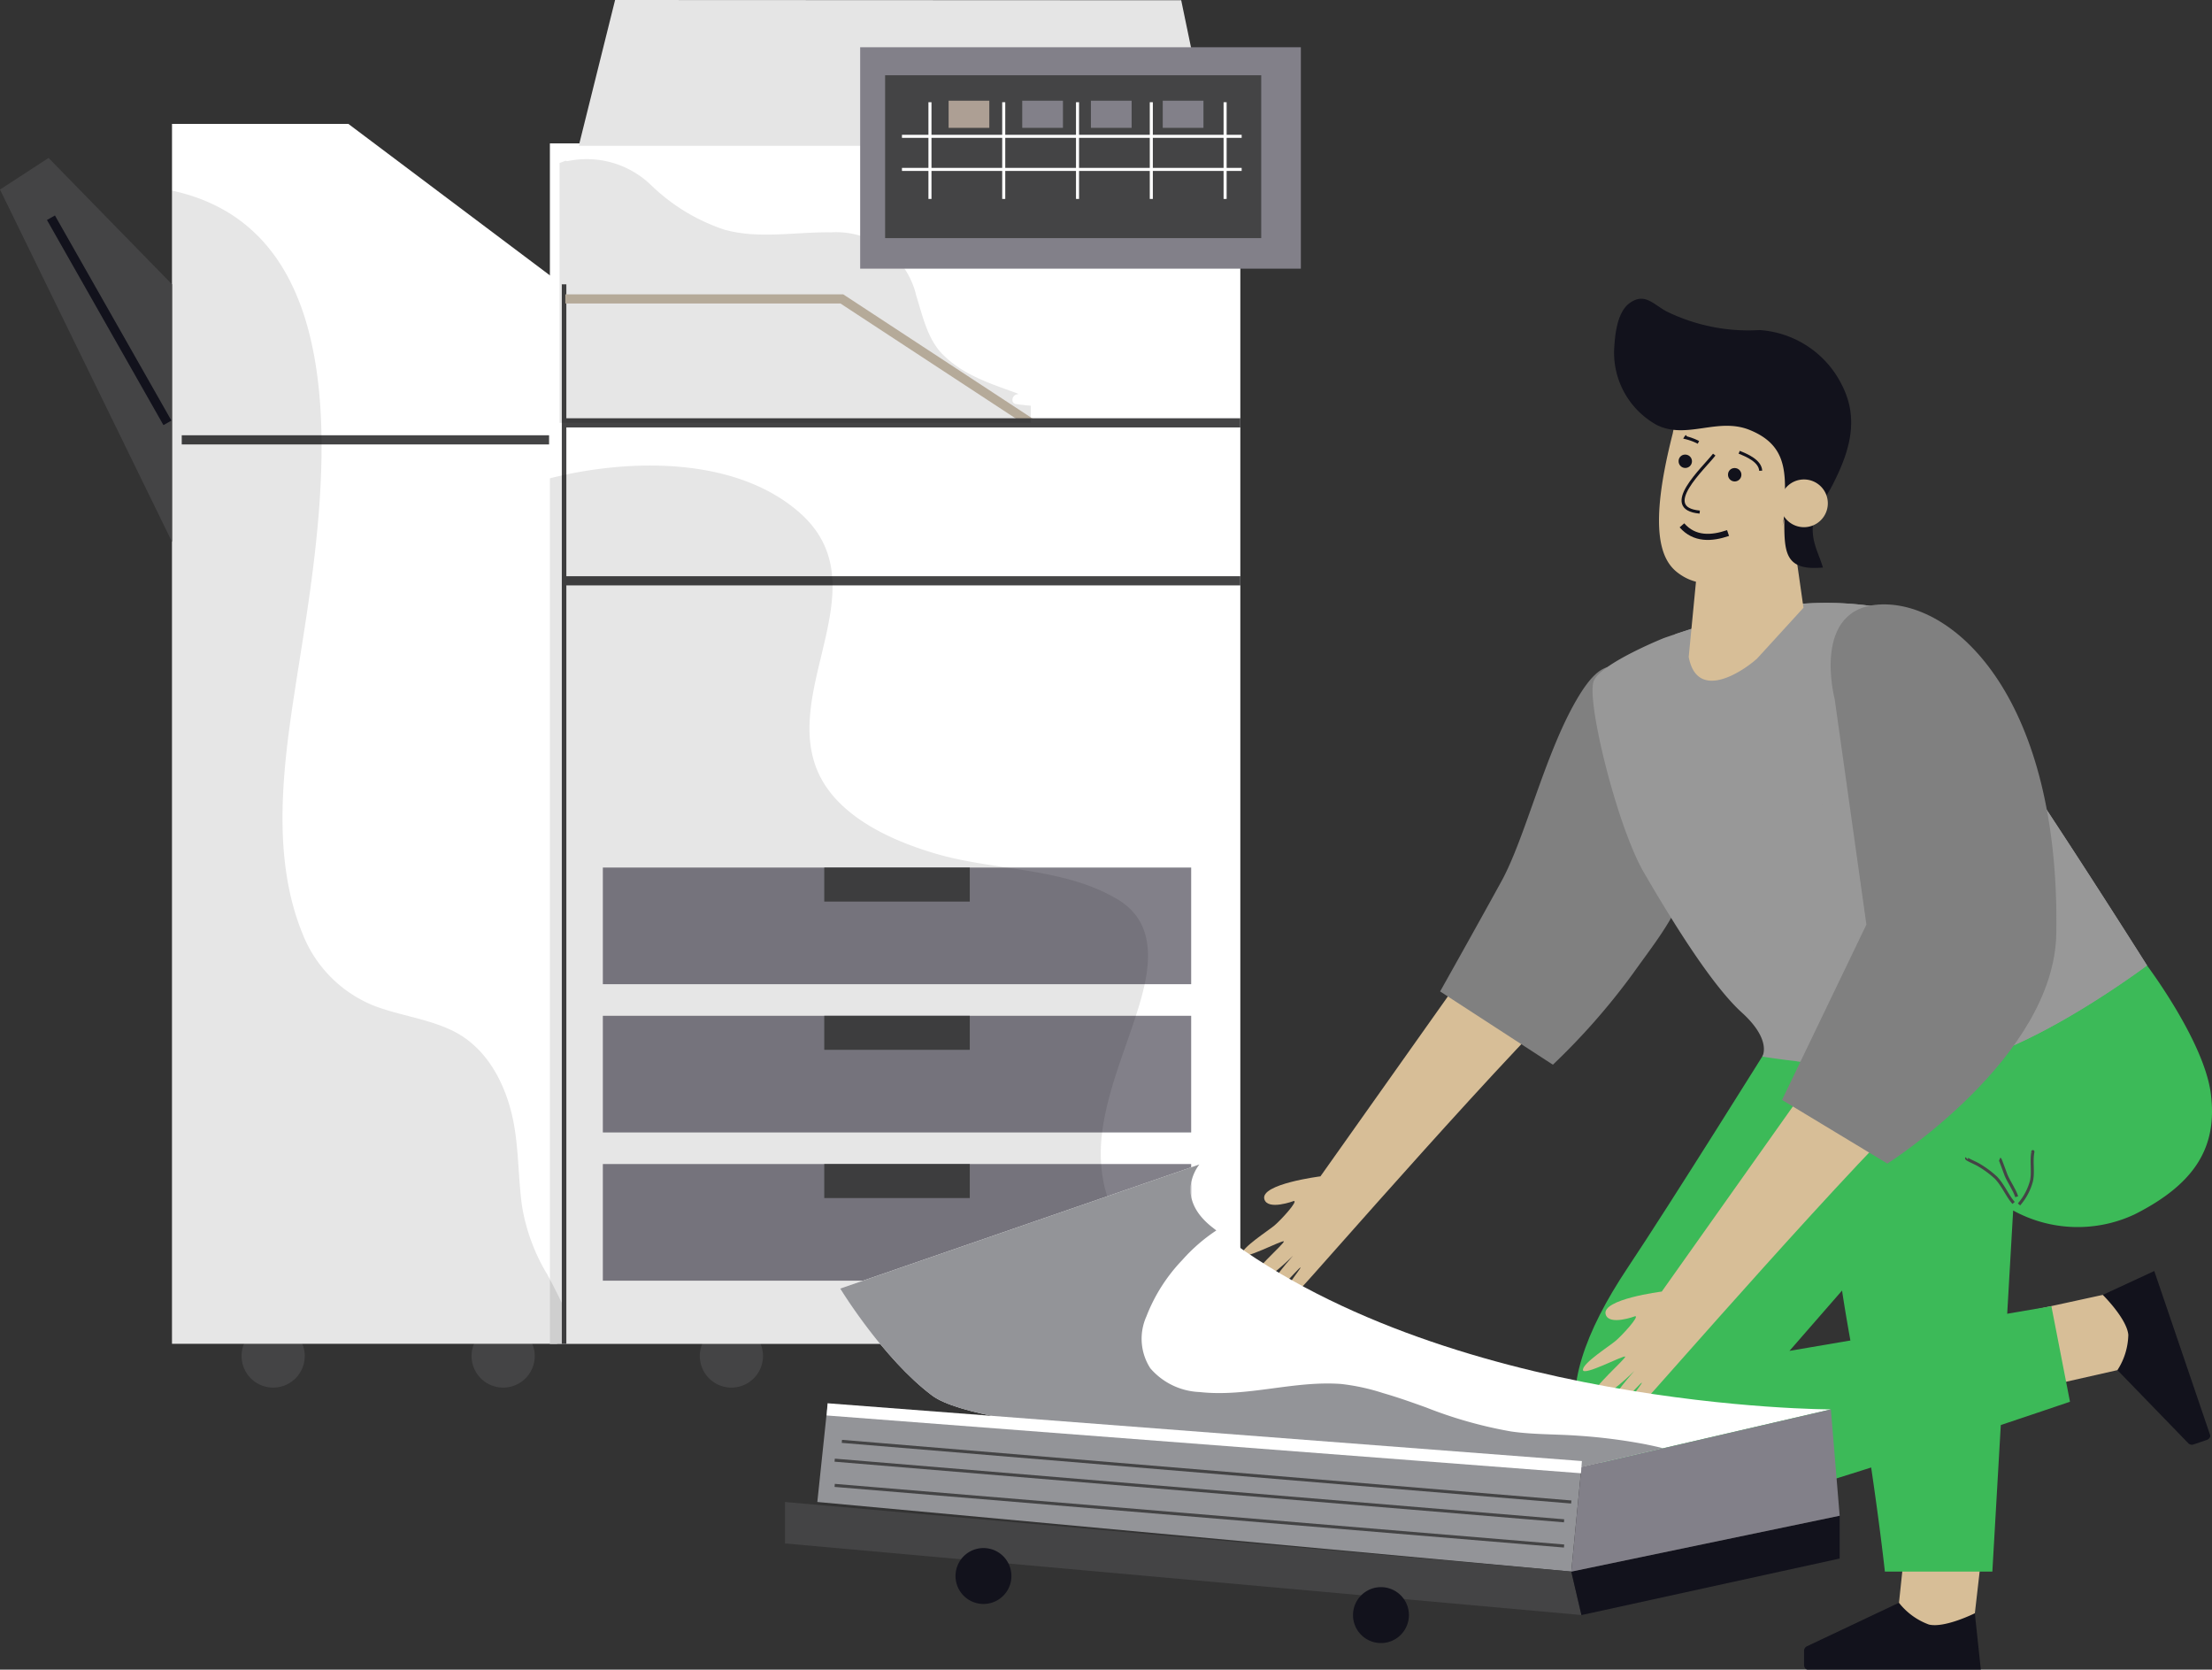 <svg id="Group_23549" data-name="Group 23549" xmlns="http://www.w3.org/2000/svg" xmlns:xlink="http://www.w3.org/1999/xlink" width="176.154" height="132.933" viewBox="0 0 176.154 132.933">
  <rect x="0" y="0" width="176.154" height="132.933" fill="#333333" stroke="none"/>
  <defs>
    <clipPath id="clip-path">
      <rect id="Rectangle_7344" data-name="Rectangle 7344" width="176.154" height="132.933" fill="none"/>
    </clipPath>
    <clipPath id="clip-path-3">
      <rect id="Rectangle_7333" data-name="Rectangle 7333" width="31.039" height="91.821" fill="none"/>
    </clipPath>
    <clipPath id="clip-path-4">
      <rect id="Rectangle_7334" data-name="Rectangle 7334" width="54.983" height="69.929" fill="none"/>
    </clipPath>
    <clipPath id="clip-path-5">
      <rect id="Rectangle_7335" data-name="Rectangle 7335" width="50.383" height="11.195" fill="#e5e5e5"/>
    </clipPath>
    <clipPath id="clip-path-6">
      <rect id="Rectangle_7336" data-name="Rectangle 7336" width="37.521" height="20.985" fill="none"/>
    </clipPath>
  </defs>
  <g id="Group_23480" data-name="Group 23480" clip-path="url(#clip-path)">
    <g id="Group_23479" data-name="Group 23479">
      <g id="Group_23478" data-name="Group 23478" clip-path="url(#clip-path)">
        <path id="Path_23280" data-name="Path 23280" d="M29.41,136.141a2.515,2.515,0,1,1-2.516-2.516,2.515,2.515,0,0,1,2.516,2.516" transform="translate(-5.141 -28.178)" fill="#444445"/>
        <path id="Path_23281" data-name="Path 23281" d="M52.619,136.141a2.515,2.515,0,1,1-2.516-2.516,2.516,2.516,0,0,1,2.516,2.516" transform="translate(-10.035 -28.178)" fill="#444445"/>
        <path id="Path_23282" data-name="Path 23282" d="M75.653,136.141a2.515,2.515,0,1,1-2.516-2.516,2.516,2.516,0,0,1,2.516,2.516" transform="translate(-14.892 -28.178)" fill="#444445"/>
        <path id="Path_23283" data-name="Path 23283" d="M111.656,136.141a2.515,2.515,0,1,1-2.516-2.516,2.515,2.515,0,0,1,2.516,2.516" transform="translate(-22.484 -28.178)" fill="#444445"/>
        <rect id="Rectangle_7325" data-name="Rectangle 7325" width="54.983" height="95.58" transform="translate(43.791 11.416)" fill="#fff"/>
        <line id="Line_80" data-name="Line 80" y2="84.358" transform="translate(44.736 22.637)" fill="none" stroke="#444445" stroke-width="0.73"/>
        <line id="Line_81" data-name="Line 81" x2="54.224" transform="translate(44.55 46.242)" fill="none" stroke="#444445" stroke-width="0.73"/>
        <path id="Path_23284" data-name="Path 23284" d="M57.053,30.158H79.071l15.046,9.868" transform="translate(-12.031 -6.359)" fill="none" stroke="#c9bcaa" stroke-width="0.73"/>
        <rect id="Rectangle_7327" data-name="Rectangle 7327" width="46.852" height="9.287" transform="translate(48.008 69.072)" fill="#828089"/>
        <rect id="Rectangle_7328" data-name="Rectangle 7328" width="46.852" height="9.288" transform="translate(48.008 80.875)" fill="#828089"/>
        <rect id="Rectangle_7329" data-name="Rectangle 7329" width="46.852" height="9.287" transform="translate(48.008 92.678)" fill="#828089"/>
        <rect id="Rectangle_7330" data-name="Rectangle 7330" width="11.588" height="2.709" transform="translate(65.641 69.072)" fill="#444445"/>
        <rect id="Rectangle_7331" data-name="Rectangle 7331" width="11.588" height="2.709" transform="translate(65.641 80.875)" fill="#444445"/>
        <rect id="Rectangle_7332" data-name="Rectangle 7332" width="11.588" height="2.709" transform="translate(65.641 92.678)" fill="#444445"/>
        <line id="Line_82" data-name="Line 82" x2="54.209" transform="translate(44.565 33.666)" fill="none" stroke="#444445" stroke-width="0.73"/>
        <path id="Path_23285" data-name="Path 23285" d="M17.358,12.5v97.128H48.4V25.274L31.4,12.5Z" transform="translate(-3.66 -2.637)" fill="#fff"/>
        <line id="Line_83" data-name="Line 83" x2="29.253" transform="translate(14.473 35.02)" fill="none" stroke="#444445" stroke-width="0.73"/>
        <path id="Path_23286" data-name="Path 23286" d="M0,18.452,13.7,46.507V26L3.868,15.937Z" transform="translate(0 -3.361)" fill="#444445"/>
        <g id="Group_23468" data-name="Group 23468" transform="translate(13.697 15.175)" style="mix-blend-mode: multiply;isolation: isolate">
          <g id="Group_23467" data-name="Group 23467">
            <g id="Group_23466" data-name="Group 23466" clip-path="url(#clip-path-3)">
              <path id="Path_23287" data-name="Path 23287" d="M47.186,105.43a15.368,15.368,0,0,1-1.959-5.377c-.29-2.127-.256-4.3-.628-6.416-.537-3.026-2.047-6.162-4.964-7.55-1.961-.934-4.127-1.174-6.144-1.939a10.183,10.183,0,0,1-5.767-5.827c-2.651-6.562-1.364-14.339-.3-21.11,1.824-11.6,5.906-34.533-10.067-37.981v91.821H48.4v-3.257c-.376-.784-.771-1.568-1.21-2.363" transform="translate(-17.357 -19.23)" opacity="0.1"/>
            </g>
          </g>
        </g>
        <line id="Line_84" data-name="Line 84" x2="9.277" y2="16.331" transform="translate(4.057 17.335)" fill="none" stroke="#12121c" stroke-width="0.73"/>
        <g id="Group_23471" data-name="Group 23471" transform="translate(43.791 37.066)" style="mix-blend-mode: multiply;isolation: isolate">
          <g id="Group_23470" data-name="Group 23470">
            <g id="Group_23469" data-name="Group 23469" clip-path="url(#clip-path-4)">
              <path id="Path_23288" data-name="Path 23288" d="M107.246,111.728a19.348,19.348,0,0,1-5.084-2.928c-2.532-2.382-3.152-5.886-2.625-9.218.529-3.363,1.927-6.453,2.9-9.693.892-2.974,1.415-6.472-1.691-8.351-4.274-2.589-9.765-2.281-14.462-3.647-3.6-1.046-8.115-3.052-9.571-6.833-2.566-6.66,5.08-14.733-1.368-20.365-5.124-4.474-13.627-4.278-19.85-2.707V116.9h54.983v-3.1a13.85,13.85,0,0,0-3.23-2.069" transform="translate(-55.493 -46.971)" opacity="0.1"/>
            </g>
          </g>
        </g>
        <path id="Path_23289" data-name="Path 23289" d="M61.3,0,58.408,11.609h50.383L106.383.021Z" transform="translate(-12.317)" fill="#e5e5e5"/>
        <g id="Group_23477" data-name="Group 23477" transform="translate(44.565 12.682)" style="mix-blend-mode: multiply;isolation: isolate">
          <g id="Group_23476" data-name="Group 23476">
            <g id="Group_23475" data-name="Group 23475" clip-path="url(#clip-path-6)">
              <path id="Path_23291" data-name="Path 23291" d="M92.811,34.812c.069-.025.139-.04.207-.059-.078-.031-.154-.065-.233-.094-2.106-.766-4.21-1.437-5.821-3.07-1.2-1.212-1.6-3.115-2.092-4.676A6.542,6.542,0,0,0,78.1,21.888c-2.8-.049-5.8.563-8.536-.224a15.343,15.343,0,0,1-5.743-3.475,7.377,7.377,0,0,0-6.667-1.98.393.393,0,0,1-.219-.028c-.015.008-.021.023-.039.028-.143.05-.284.107-.427.16V37.055H93.994V35.689c-.393-.03-.788-.072-1.184-.132-.417-.063-.32-.631,0-.746" transform="translate(-56.474 -16.071)" opacity="0.1"/>
            </g>
          </g>
        </g>
        <rect id="Rectangle_7337" data-name="Rectangle 7337" width="35.095" height="17.629" transform="translate(68.5 3.762)" fill="#828089"/>
        <rect id="Rectangle_7338" data-name="Rectangle 7338" width="29.952" height="12.968" transform="translate(70.487 5.991)" fill="#444445"/>
        <line id="Line_85" data-name="Line 85" y2="7.7" transform="translate(74.058 8.139)" fill="none" stroke="#fff" stroke-width="0.243"/>
        <line id="Line_86" data-name="Line 86" y2="7.7" transform="translate(79.933 8.139)" fill="none" stroke="#fff" stroke-width="0.243"/>
        <line id="Line_87" data-name="Line 87" y2="7.7" transform="translate(85.809 8.139)" fill="none" stroke="#fff" stroke-width="0.243"/>
        <line id="Line_88" data-name="Line 88" y2="7.7" transform="translate(91.685 8.139)" fill="none" stroke="#fff" stroke-width="0.243"/>
        <line id="Line_89" data-name="Line 89" y2="7.7" transform="translate(97.562 8.139)" fill="none" stroke="#fff" stroke-width="0.243"/>
        <line id="Line_90" data-name="Line 90" x2="27.053" transform="translate(71.828 10.854)" fill="none" stroke="#fff" stroke-width="0.243"/>
        <line id="Line_91" data-name="Line 91" x2="27.053" transform="translate(71.828 13.488)" fill="none" stroke="#fff" stroke-width="0.243"/>
        <rect id="Rectangle_7339" data-name="Rectangle 7339" width="3.241" height="2.161" transform="translate(75.543 8.018)" fill="#ad9f94"/>
        <rect id="Rectangle_7340" data-name="Rectangle 7340" width="3.243" height="2.161" transform="translate(81.406 8.018)" fill="#828089"/>
        <rect id="Rectangle_7341" data-name="Rectangle 7341" width="3.243" height="2.161" transform="translate(86.875 8.018)" fill="#828089"/>
        <rect id="Rectangle_7342" data-name="Rectangle 7342" width="3.243" height="2.161" transform="translate(92.596 8.018)" fill="#828089"/>
        <path id="Path_23292" data-name="Path 23292" d="M189.617,161.708a5.085,5.085,0,0,1,2.946,1.215c.942.738,2.367-.786,2.8-1.181.089-.08.211-.008.225.136l.548,5.154H182.348c-.16,0-.29-.174-.29-.389v-1.086a.4.4,0,0,1,.2-.371Z" transform="translate(-38.391 -34.1)" fill="#12121c"/>
        <path id="Path_23293" data-name="Path 23293" d="M197.681,160.449l.911-7.941-6.126-.7-.829,7.814a5.376,5.376,0,0,0,2.384,1.731c1.263.3,3.66-.9,3.66-.9" transform="translate(-40.411 -32.011)" fill="#d7be97"/>
        <path id="Path_23294" data-name="Path 23294" d="M213.178,136.125a5.071,5.071,0,0,1,.2-3.181c.395-1.128-1.507-1.986-2.021-2.273-.1-.058-.075-.2.056-.256l4.7-2.18,4.446,13.053c.052.152-.072.332-.275.4l-1.027.35a.394.394,0,0,1-.414-.069Z" transform="translate(-44.556 -27.041)" fill="#12121c"/>
        <path id="Path_23295" data-name="Path 23295" d="M210.12,130.644l-7.81,1.7,1.308,6.026,7.666-1.735a5.376,5.376,0,0,0,.867-2.814c-.123-1.294-2.032-3.175-2.032-3.175" transform="translate(-42.661 -27.549)" fill="#d7be97"/>
        <path id="Path_23296" data-name="Path 23296" d="M146.4,92.166c-.062.091-14.825,20.927-14.825,20.927s-4.822.605-4.466,1.821c.271.919,2.343.142,2.343.142.379-.021-1.014,1.506-1.537,1.946s-2.606,1.759-2.619,2.319,3.3-1.214,3.362-1.046-2.733,2.571-2.527,3.042c.372.848,2.621-1.267,3.262-1.907-.436.493-2.538,2.931-2.128,3.359.3.315,2.574-2.41,2.717-2.42s-1.852,2.322-1.5,2.758c.431.541,1.294-.911,1.668-1.252.536-.488,17.173-19.662,23.1-24.991-1.774-1.309-5.185-3.11-6.85-4.7" transform="translate(-26.421 -19.435)" fill="#d7be97"/>
        <path id="Path_23297" data-name="Path 23297" d="M145.331,93.11l8.98,5.832a53.7,53.7,0,0,0,6.344-7.213c2.837-3.969,4.908-6.219,4.774-11.7s1.5-7.935-2.022-10.4-4.748-4-7.25.329S152.1,80.9,150.221,84.326s-4.89,8.784-4.89,8.784" transform="translate(-30.646 -14.174)" fill="gray"/>
        <path id="Path_23298" data-name="Path 23298" d="M174.545,104.8s-7.974,12.778-11.41,17.922-5.008,9.683-3.8,13c1.781,4.893,9.936,6.749,16.194,5.031s22.829-7.361,22.829-7.361l-1.48-7.607-20.859,3.557,17.545-20.12.245-5.888Z" transform="translate(-33.514 -21.789)" fill="#3cba58"/>
        <path id="Path_23299" data-name="Path 23299" d="M209.939,97.338s-21.4-2-23.623,5.177-1.921,14,0,24.667,2.749,18.417,2.749,18.417h8.558l1.656-28.75a10.679,10.679,0,0,0,9.661.314c4.969-2.5,6.624-5.5,6.075-9.658s-5.076-10.166-5.076-10.166" transform="translate(-38.961 -20.472)" fill="#3cba58"/>
        <path id="Path_23300" data-name="Path 23300" d="M166.425,63.612s-4.895,1.962-5.593,3.37,1.839,11.649,3.964,15.3,5.358,8.941,7.8,11.154,1.635,3.512,1.635,3.512,11.947,1.965,17.8-.016,12.837-7.239,12.837-7.239-12.115-19.2-15.261-22.758-2.565-5.3-6.816-5.881a26.644,26.644,0,0,0-11.239.93c-3.145.932-5.127,1.63-5.127,1.63" transform="translate(-33.89 -12.825)" fill="#989898"/>
        <path id="Path_23301" data-name="Path 23301" d="M191.194,66.934c-3.145-3.553-2.565-5.3-6.816-5.882a26.669,26.669,0,0,0-11.239.93c-1.894.562-3.366,1.038-4.237,1.328a2.344,2.344,0,0,0-.48,2.452,4.961,4.961,0,0,0,2.454,1.964c2.288,1.078,4.825,1.534,7.1,2.636a7.45,7.45,0,0,1,3.105,2.785,2.922,2.922,0,0,1,.036,2.976,11.231,11.231,0,0,1-2.547,2.776,19.966,19.966,0,0,0-3.051,3.014,4.895,4.895,0,0,0-1.034,3.933,3.075,3.075,0,0,0,2.387,2c1.189.345,2.427.483,3.621.815a4.659,4.659,0,0,1,2.76,1.671c2.133,3.205-2.3,5.628-4.717,6.977,3.876.453,10.981,1.007,15.085-.384,5.847-1.981,12.837-7.238,12.837-7.238s-12.115-19.2-15.261-22.758" transform="translate(-35.477 -12.825)" fill="#989898"/>
        <path id="Path_23302" data-name="Path 23302" d="M178.609,52.638l.949,6.645-3.7,4.051c-1.218,1.087-4.78,3.411-5.439-.137l.583-6.038,6.072-5.493a5.86,5.86,0,0,1,1.049.905c.118.242.481.067.481.067" transform="translate(-35.937 -10.895)" fill="#d7be97"/>
        <path id="Path_23303" data-name="Path 23303" d="M172.565,38.065a4.71,4.71,0,0,1,1.338-.132c.139.035.275.092.424.122,5.475,1.167,4.564,7.129,4.6,8.111.06,1.783-1.672,7.161-4.556,7.429-.279.026-3.012,1.888-5.474-.009-1.319-1.014-2.35-3.4-.383-11.079a5.533,5.533,0,0,1,4.055-4.443" transform="translate(-35.303 -7.998)" fill="#d7be97"/>
        <path id="Path_23304" data-name="Path 23304" d="M176.441,47.653c0,2.649,0,4.171,3.078,3.889-.338-1.137-.934-2.071-.794-3.4.133-1.27.951-1.989,1.5-3.062,1.333-2.58,2.249-5.226.821-8.037a7.9,7.9,0,0,0-6.568-4.408,14.835,14.835,0,0,1-7.464-1.51c-1.057-.6-1.708-1.461-2.865-.656-1.06.738-1.207,2.678-1.262,3.8a6.583,6.583,0,0,0,3.387,5.917c2.392,1.2,4.865-.639,7.425.408,2.708,1.106,2.894,3.007,2.772,5.626a7.041,7.041,0,0,1-.2,2.086" transform="translate(-34.348 -6.356)" fill="#12121c"/>
        <path id="Path_23305" data-name="Path 23305" d="M179.641,50.272a1.9,1.9,0,1,0,1.9-1.9,1.9,1.9,0,0,0-1.9,1.9" transform="translate(-37.881 -10.199)" fill="#d7be97"/>
        <path id="Path_23306" data-name="Path 23306" d="M173.406,53.616c-1.307.445-2.669.53-3.672-.613" transform="translate(-35.792 -11.177)" fill="none" stroke="#12121c" stroke-width="0.487"/>
        <path id="Path_23307" data-name="Path 23307" d="M172.33,45.867c-.835,1.087-4.369,4.282-1.154,4.576" transform="translate(-35.817 -9.672)" fill="none" stroke="#12121c" stroke-width="0.243"/>
        <path id="Path_23308" data-name="Path 23308" d="M174.387,47.72a.532.532,0,1,0,.529-.494.514.514,0,0,0-.529.494" transform="translate(-36.773 -9.959)" fill="#12121c"/>
        <path id="Path_23309" data-name="Path 23309" d="M169.4,46.361a.531.531,0,1,0,.531-.494.513.513,0,0,0-.531.494" transform="translate(-35.721 -9.672)" fill="#12121c"/>
        <path id="Path_23310" data-name="Path 23310" d="M177.224,47.1c-.047-.787-1.123-1.235-1.713-1.469" transform="translate(-37.01 -9.623)" fill="none" stroke="#12121c" stroke-width="0.243"/>
        <path id="Path_23311" data-name="Path 23311" d="M171.126,44.5a4.588,4.588,0,0,0-1.023-.379.4.4,0,0,1,.1-.111" transform="translate(-35.87 -9.279)" fill="none" stroke="#12121c" stroke-width="0.243"/>
        <path id="Path_23312" data-name="Path 23312" d="M180.846,103.79c-.062.092-14.825,20.927-14.825,20.927s-4.825.606-4.467,1.823c.271.919,2.345.141,2.345.141.379-.021-1.014,1.5-1.537,1.947s-2.607,1.757-2.621,2.318,3.3-1.214,3.363-1.046-2.733,2.571-2.528,3.042c.372.847,2.621-1.267,3.261-1.907-.435.492-2.537,2.93-2.127,3.359.3.315,2.574-2.41,2.717-2.42s-1.85,2.321-1.5,2.757c.431.541,1.3-.911,1.668-1.252.536-.488,17.174-19.661,23.1-24.99-1.774-1.309-5.185-3.11-6.849-4.7" transform="translate(-33.685 -21.886)" fill="#d7be97"/>
        <path id="Path_23313" data-name="Path 23313" d="M184.029,68.52s-1.948-7.376,3.733-7.539c5.963-.173,14.222,7.634,13.915,26.2-.165,9.922-13.454,18.319-13.454,18.319l-8.388-5.067,6.719-13.96Z" transform="translate(-37.922 -12.859)" fill="gray"/>
        <path id="Path_23314" data-name="Path 23314" d="M83.259,142.195l60.071,4.6-.809,8.315-60.04-5.542Z" transform="translate(-17.393 -29.985)" fill="#939498"/>
        <path id="Path_23315" data-name="Path 23315" d="M79.216,151.54v3.3l63.426,5.7-.809-3.463Z" transform="translate(-16.704 -31.955)" fill="#444445"/>
        <path id="Path_23316" data-name="Path 23316" d="M179.941,156.334v-3.411l-21.376,4.45.81,3.463Z" transform="translate(-33.437 -32.247)" fill="#12121c"/>
        <path id="Path_23317" data-name="Path 23317" d="M100.879,158.414a2.226,2.226,0,1,1-2.225-2.226,2.225,2.225,0,0,1,2.225,2.226" transform="translate(-20.334 -32.936)" fill="#12121c"/>
        <path id="Path_23318" data-name="Path 23318" d="M140.992,162.356a2.226,2.226,0,1,1-2.225-2.225,2.225,2.225,0,0,1,2.225,2.225" transform="translate(-28.792 -33.767)" fill="#12121c"/>
        <path id="Path_23319" data-name="Path 23319" d="M84.8,127.363s3.391,5.572,7.314,8.517,26.955,3.809,29.172,3.979l22.538,1.727,19.864-4.6s-31.025,0-49.3-14.534c-3.1-2.467-.984-4.967-.984-4.967Z" transform="translate(-17.881 -24.774)" fill="#fff"/>
        <line id="Line_92" data-name="Line 92" x2="58.084" y2="4.827" transform="translate(67.044 114.757)" fill="none" stroke="#444445" stroke-width="0.243"/>
        <line id="Line_93" data-name="Line 93" x2="58.085" y2="4.828" transform="translate(66.471 116.255)" fill="none" stroke="#444445" stroke-width="0.243"/>
        <line id="Line_94" data-name="Line 94" x2="58.085" y2="4.827" transform="translate(66.471 118.263)" fill="none" stroke="#444445" stroke-width="0.243"/>
        <path id="Path_23320" data-name="Path 23320" d="M159.374,146.8l-.809,8.315,21.375-4.451-.7-8.466Z" transform="translate(-33.437 -29.985)" fill="#828089"/>
        <path id="Path_23321" data-name="Path 23321" d="M149.014,139.782a44.429,44.429,0,0,0-5.443-.7c-1.776-.129-3.576-.083-5.338-.336a34.666,34.666,0,0,1-6.794-1.918c-1.132-.407-2.264-.809-3.418-1.14a16.9,16.9,0,0,0-3.325-.724c-3.77-.286-7.5,1.06-11.276.641a5.454,5.454,0,0,1-3.932-1.892,4.336,4.336,0,0,1-.312-4.13,13.505,13.505,0,0,1,2.853-4.484,13.692,13.692,0,0,1,2.714-2.359l-.364-.286c-3.1-2.468-.985-4.968-.985-4.968l-28.6,9.88s3.391,5.572,7.314,8.517,26.954,3.809,29.171,3.979l22.538,1.727,6.514-1.51c-.436-.108-.874-.206-1.318-.294" transform="translate(-17.881 -24.774)" fill="#939498"/>
        <path id="Path_23322" data-name="Path 23322" d="M204.791,116.284c.026-.019.069-.148.065-.071-.148.773.044,1.536-.107,2.289a4.65,4.65,0,0,1-1,1.892" transform="translate(-42.965 -24.501)" fill="none" stroke="#444445" stroke-width="0.243"/>
        <path id="Path_23323" data-name="Path 23323" d="M201.807,116.932c.055.024.384,1.013.505,1.3.242.57.657,1.126.845,1.705" transform="translate(-42.555 -24.658)" fill="none" stroke="#444445" stroke-width="0.243"/>
        <path id="Path_23324" data-name="Path 23324" d="M198.463,116.854c-.067.071.74.391.986.55a7.792,7.792,0,0,1,1.347,1c.578.6.92,1.469,1.408,2.012" transform="translate(-41.849 -24.641)" fill="none" stroke="#444445" stroke-width="0.243"/>
        <line id="Line_95" data-name="Line 95" x2="60.071" y2="4.601" transform="translate(65.867 112.21)" fill="none" stroke="#fff" stroke-width="0.974"/>
      </g>
    </g>
  </g>
</svg>

